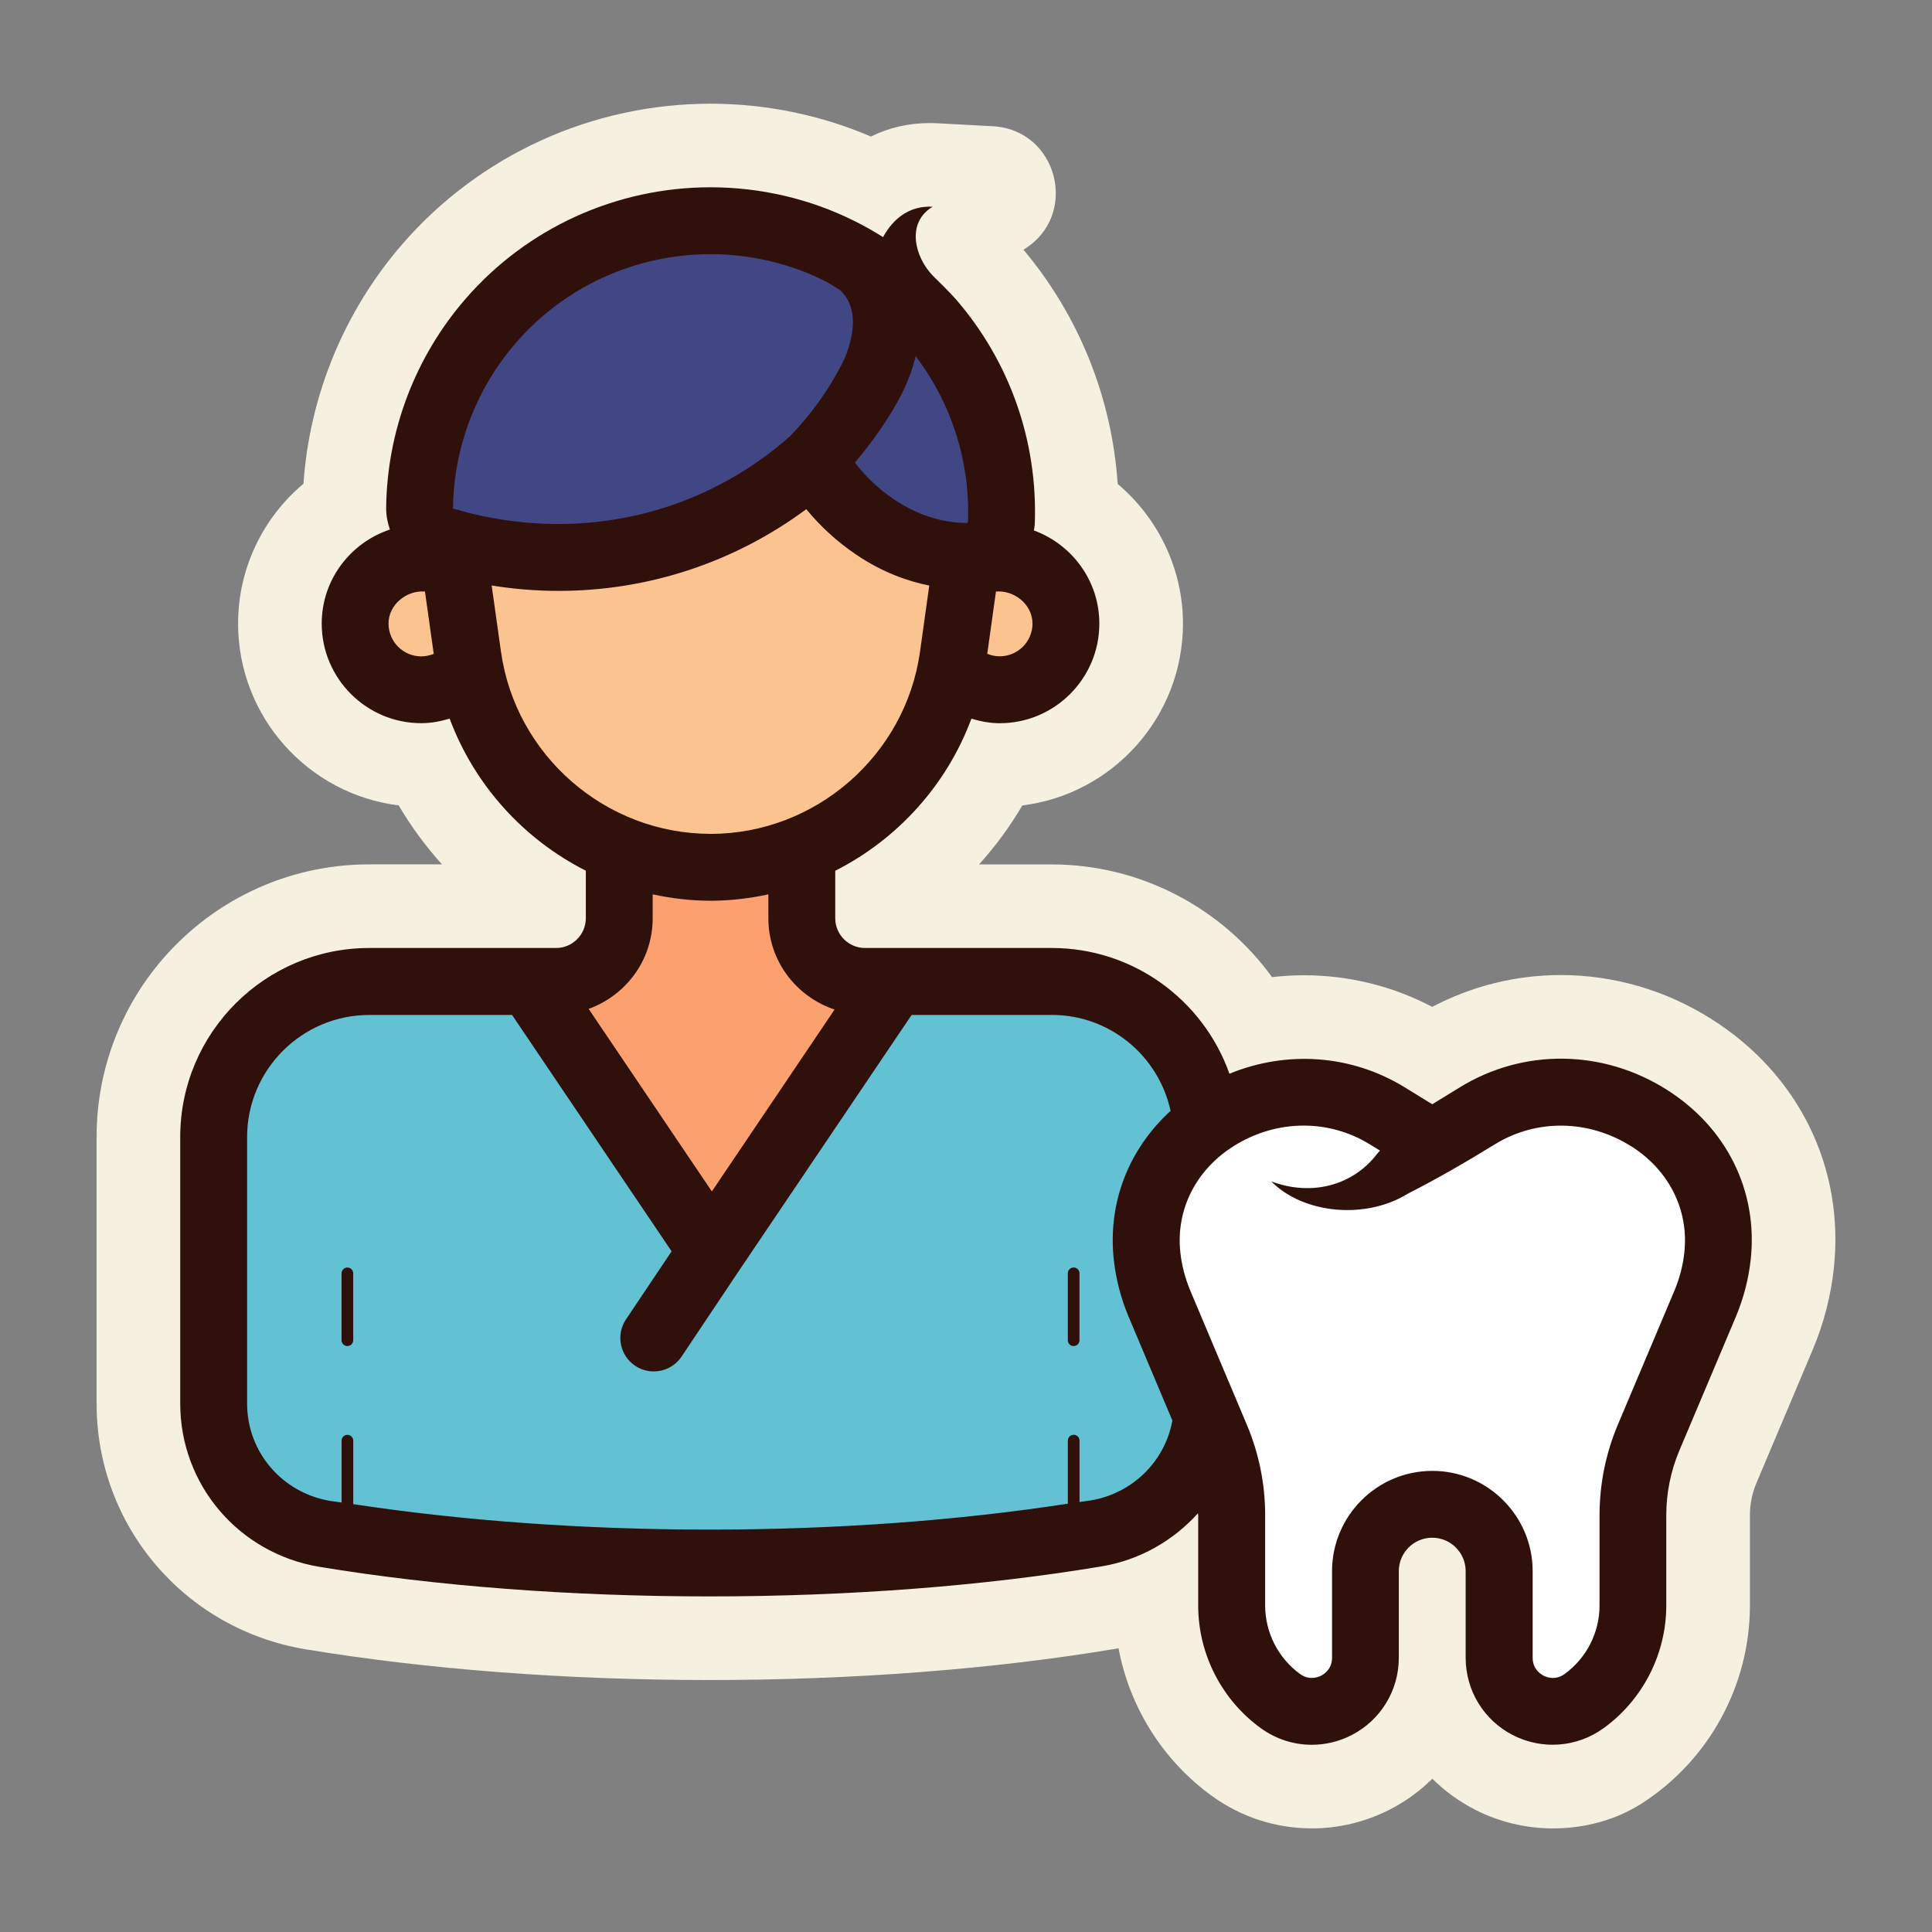 <svg id="Layer_43" viewBox="0 0 50 50" xmlns="http://www.w3.org/2000/svg"><rect x="0" y="0" width="50" height="50" fill="#808080" stroke="none"/><path d="m33.949 47.318c-.932 0-1.825-.29-2.584-.838-1.274-.923-2.134-2.302-2.417-3.823-.024.004-.048.008-.072.013-3.161.529-6.796.809-10.514.809-3.693 0-7.307-.275-10.45-.795-3.136-.52-5.412-3.194-5.412-6.361v-6.897c0-3.897 3.159-7.056 7.056-7.056h1.883c-.423-.468-.799-.979-1.121-1.526-2.339-.289-4.156-2.289-4.156-4.706 0-1.426.641-2.738 1.692-3.619.157-2.285 1.055-4.468 2.562-6.205 2.004-2.307 4.91-3.63 7.973-3.63 1.429 0 2.852.292 4.151.85.461-.229.975-.349 1.519-.349l.193.005 1.44.077c1.695.09 2.251 2.32.795 3.195l-0.0 0c1.441 1.716 2.288 3.832 2.439 6.063 1.048.885 1.689 2.201 1.689 3.614 0 2.417-1.817 4.416-4.157 4.706-.321.547-.697 1.058-1.12 1.526h1.881c2.289 0 4.398 1.12 5.702 2.917.275-.032.554-.048.832-.048 1.157 0 2.293.281 3.313.818 1.028-.541 2.168-.824 3.329-.824 1.37 0 2.716.393 3.893 1.136 2.265 1.432 3.45 3.843 3.172 6.454-.077.712-.258 1.413-.537 2.083l-1.467 3.475c-.111.263-.168.545-.168.831v2.339c0 2.055-1.051 3.995-2.79 5.115-.686.442-1.497.652-2.313.652l-.001-0c-.692 0-1.385-.166-2.005-.482-.417-.214-.79-.486-1.11-.804-.319.317-.691.588-1.107.801-.625.318-1.319.485-2.011.485z" fill="#f6f0e0"/><g><g><circle cx="10.903" cy="16.318" fill="#fbc390" r="1.712"/><circle cx="25.874" cy="16.318" fill="#fbc390" r="1.712"/><path d="m31.247 29.606 0 6.884c0 1.678-1.219 3.095-2.873 3.372-2.896.485-6.329.768-10.012.768-3.658 0-7.072-.277-9.956-.755-1.657-.275-2.878-1.693-2.878-3.373l0-6.896c0-2.224 1.803-4.028 4.028-4.028h4.834c.903 0 1.635-.732 1.635-1.635v-2.976h4.725v2.976c0 .903.732 1.635 1.635 1.635h4.834c2.224 0 4.028 1.803 4.028 4.028z" fill="#62c1d3"/><path d="m23.13 25.575v.009l-4.708 6.975-4.708-6.975v-.009h.675c.9 0 1.636-.727 1.636-1.636v-2.968h4.725v2.968c0 .909.736 1.636 1.635 1.636h.744z" fill="#fba16f"/><path d="m18.388 22.624h-0c-3.16 0-5.837-2.326-6.278-5.455l-.323-2.293c-.566-4.013 2.549-7.598 6.602-7.598h0c4.052 0 7.168 3.585 6.602 7.598l-.323 2.293c-.441 3.129-3.119 5.455-6.278 5.455z" fill="#fbc390"/><path d="m25.915 13.71c-.018.48-.395.867-.875.869-.601.003-1.475-.137-2.405-.77-.651-.443-1.204-1.023-1.581-1.721-1.748 1.566-4.059 2.518-6.594 2.518-1.052 0-2.067-.162-3.017-.471-.345-.112-.587-.444-.583-.806.019-1.774.669-3.497 1.844-4.85 1.428-1.644 3.505-2.587 5.685-2.587 1.168 0 2.311.268 3.332.779.753.363 1.437.865 2.034 1.462.113.112.216.225.32.346 1.259 1.45 1.913 3.324 1.842 5.231z" fill="#414785"/><path d="m44.448 32.681c-.043.407-.147.822-.32 1.237l-1.462 3.465c-.269.637-.407 1.322-.407 2.014v2.334c0 .98-.47 1.9-1.264 2.475l-0.0 0c-.916.663-2.197.008-2.197-1.122v-2.241c0-.956-.775-1.731-1.731-1.731h-0c-.956 0-1.731.775-1.731 1.731v2.241c0 1.131-1.281 1.785-2.197 1.122l-0-0c-.794-.574-1.264-1.495-1.264-2.475v-2.334c0-.692-.139-1.376-.407-2.014l-1.462-3.465c-.173-.415-.277-.831-.32-1.237-.346-3.236 3.436-5.331 6.213-3.626l1.168.718 1.168-.718c2.778-1.705 6.559.389 6.213 3.626z" fill="#fff"/></g><path d="m9.141 32.954v1.731c0 .084-.068.151-.151.151s-.151-.068-.151-.151v-1.731c0-.084.068-.151.151-.151s.151.068.151.151zm18.645-.151c-.084 0-.151.068-.151.151v1.731c0 .084.068.151.151.151s.151-.068.151-.151v-1.731c0-.084-.068-.151-.151-.151zm17.522-.21v.001c-.054.504-.183 1.001-.382 1.478l-1.464 3.467c-.225.534-.339 1.099-.339 1.677v2.334c0 1.253-.607 2.441-1.623 3.176-.69.498-1.587.565-2.343.181-.756-.387-1.226-1.155-1.226-2.005v-2.241c0-.477-.388-.865-.865-.865s-.865.388-.865.865v2.241c0 .849-.47 1.617-1.226 2.005-.325.166-.676.248-1.026.248-.464 0-.925-.145-1.317-.428-1.016-.735-1.623-1.923-1.623-3.176v-2.334c0-.018-.005-.036-.005-.054-.638.706-1.5 1.208-2.486 1.373-3.043.51-6.555.779-10.155.779-3.578 0-7.07-.265-10.097-.766-2.087-.346-3.602-2.124-3.602-4.226v-6.897c0-2.698 2.195-4.892 4.893-4.892h4.834c.424 0 .77-.346.77-.77v-1.23c-1.608-.814-2.883-2.215-3.524-3.936-.237.071-.481.118-.734.118-1.421 0-2.577-1.157-2.577-2.578 0-1.136.743-2.092 1.765-2.434-.062-.179-.099-.368-.097-.563.022-1.986.752-3.907 2.056-5.409 1.593-1.834 3.903-2.885 6.339-2.885 1.295 0 2.58.301 3.718.87.255.123.503.267.747.42.259-.478.68-.819 1.283-.787-.695.418-.461 1.303.002 1.782.076.071.475.468.593.606 1.399 1.611 2.129 3.681 2.048 5.825-.002.057-.015.11-.022.165.985.363 1.693 1.302 1.693 2.411 0 1.421-1.157 2.578-2.578 2.578-.253 0-.497-.048-.733-.118-.64 1.721-1.915 3.122-3.524 3.936v1.229c0 .424.346.77.77.77h4.834c2.109 0 3.919 1.344 4.598 3.254 1.481-.607 3.151-.498 4.533.35l.716.44.715-.439c1.645-1.01 3.695-.985 5.352.061 1.552.98 2.365 2.622 2.175 4.394zm-18.588-16.455c.001-.499-.476-.869-.945-.829l-.225 1.611c.101.042.211.065.323.065.467 0 .848-.38.848-.848zm-3.023-6.919c-.082.341-.204.664-.349.951-.33.651-.754 1.243-1.222 1.801.269.355.603.677.995.943.752.511 1.444.62 1.898.62h.016l.016-.035c.058-1.553-.424-3.054-1.353-4.279zm-11.974 3.941c.859.258 1.783.401 2.736.401 2.215 0 4.34-.808 5.991-2.276.544-.563 1.001-1.2 1.355-1.898.065-.129.61-1.269-.07-1.883-.131-.076-.257-.169-.392-.234-.91-.455-1.928-.692-2.955-.692-1.934 0-3.768.834-5.032 2.289-1.035 1.192-1.615 2.717-1.632 4.292zm-.821 3.827c.112 0 .221-.024.323-.066l-.227-1.612c-.468-.039-.943.332-.943.83 0 .467.38.848.847.848zm7.486 4.594c2.712 0 5.043-2.025 5.421-4.71l.24-1.717c-.568-.115-1.22-.344-1.902-.808-.488-.332-.921-.728-1.281-1.169-1.844 1.37-4.085 2.115-6.407 2.115-.588 0-1.167-.048-1.735-.14l.242 1.718c.379 2.686 2.71 4.71 5.422 4.71zm-1.497 1.566v.619c0 1.082-.694 1.996-1.657 2.344l3.189 4.724 3.176-4.707c-.992-.332-1.714-1.259-1.714-2.362v-.619c-.485.104-.985.165-1.497.165-.512 0-1.012-.061-1.497-.165zm13.45 13.616-1.133-2.687c-.202-.483-.33-.981-.384-1.482-.158-1.476.389-2.857 1.471-3.845-.315-1.433-1.577-2.483-3.076-2.483h-3.626l-4.448 6.59c-.002.002-1.506 2.252-1.506 2.252-.167.249-.441.384-.72.384-.166 0-.333-.047-.481-.146-.397-.266-.504-.804-.237-1.201l1.18-1.761-4.129-6.117h-3.695c-1.743 0-3.162 1.418-3.162 3.161v6.897c0 1.252.906 2.312 2.154 2.519.093.015.196.026.291.041v-1.601c0-.084.068-.151.151-.151s.151.068.151.151v1.643c2.798.426 5.962.659 9.221.659 3.278 0 6.459-.237 9.273-.671v-1.632c0-.084.068-.151.151-.151s.151.068.151.151v1.589c.095-.015.199-.026.294-.042 1.075-.18 1.919-1.01 2.109-2.068zm11.868-7.1c-1.095-.69-2.445-.711-3.521-.049-.74.455-1.483.886-2.257 1.28-1.076.667-2.686.532-3.532-.32 1.039.391 2.103.113 2.734-.704 0 0 .065-.075.081-.093l-.267-.164c-.525-.322-1.115-.483-1.708-.483-.625 0-1.252.178-1.814.532-.98.62-1.496 1.647-1.378 2.747.035.335.123.67.259.996l1.46 3.462c.316.748.476 1.539.476 2.35v2.334c0 .7.339 1.363.906 1.773.233.169.456.085.542.042.085-.044.283-.176.283-.463v-2.241c0-1.432 1.165-2.596 2.596-2.596s2.596 1.165 2.596 2.596v2.241c0 .287.198.419.283.463.085.043.308.127.542-.042.567-.41.906-1.073.906-1.773v-2.334c0-.811.16-1.602.475-2.35l1.463-3.465c.134-.32.221-.655.257-.993.117-1.1-.398-2.127-1.379-2.747z" fill="#30100b"/></g></svg>